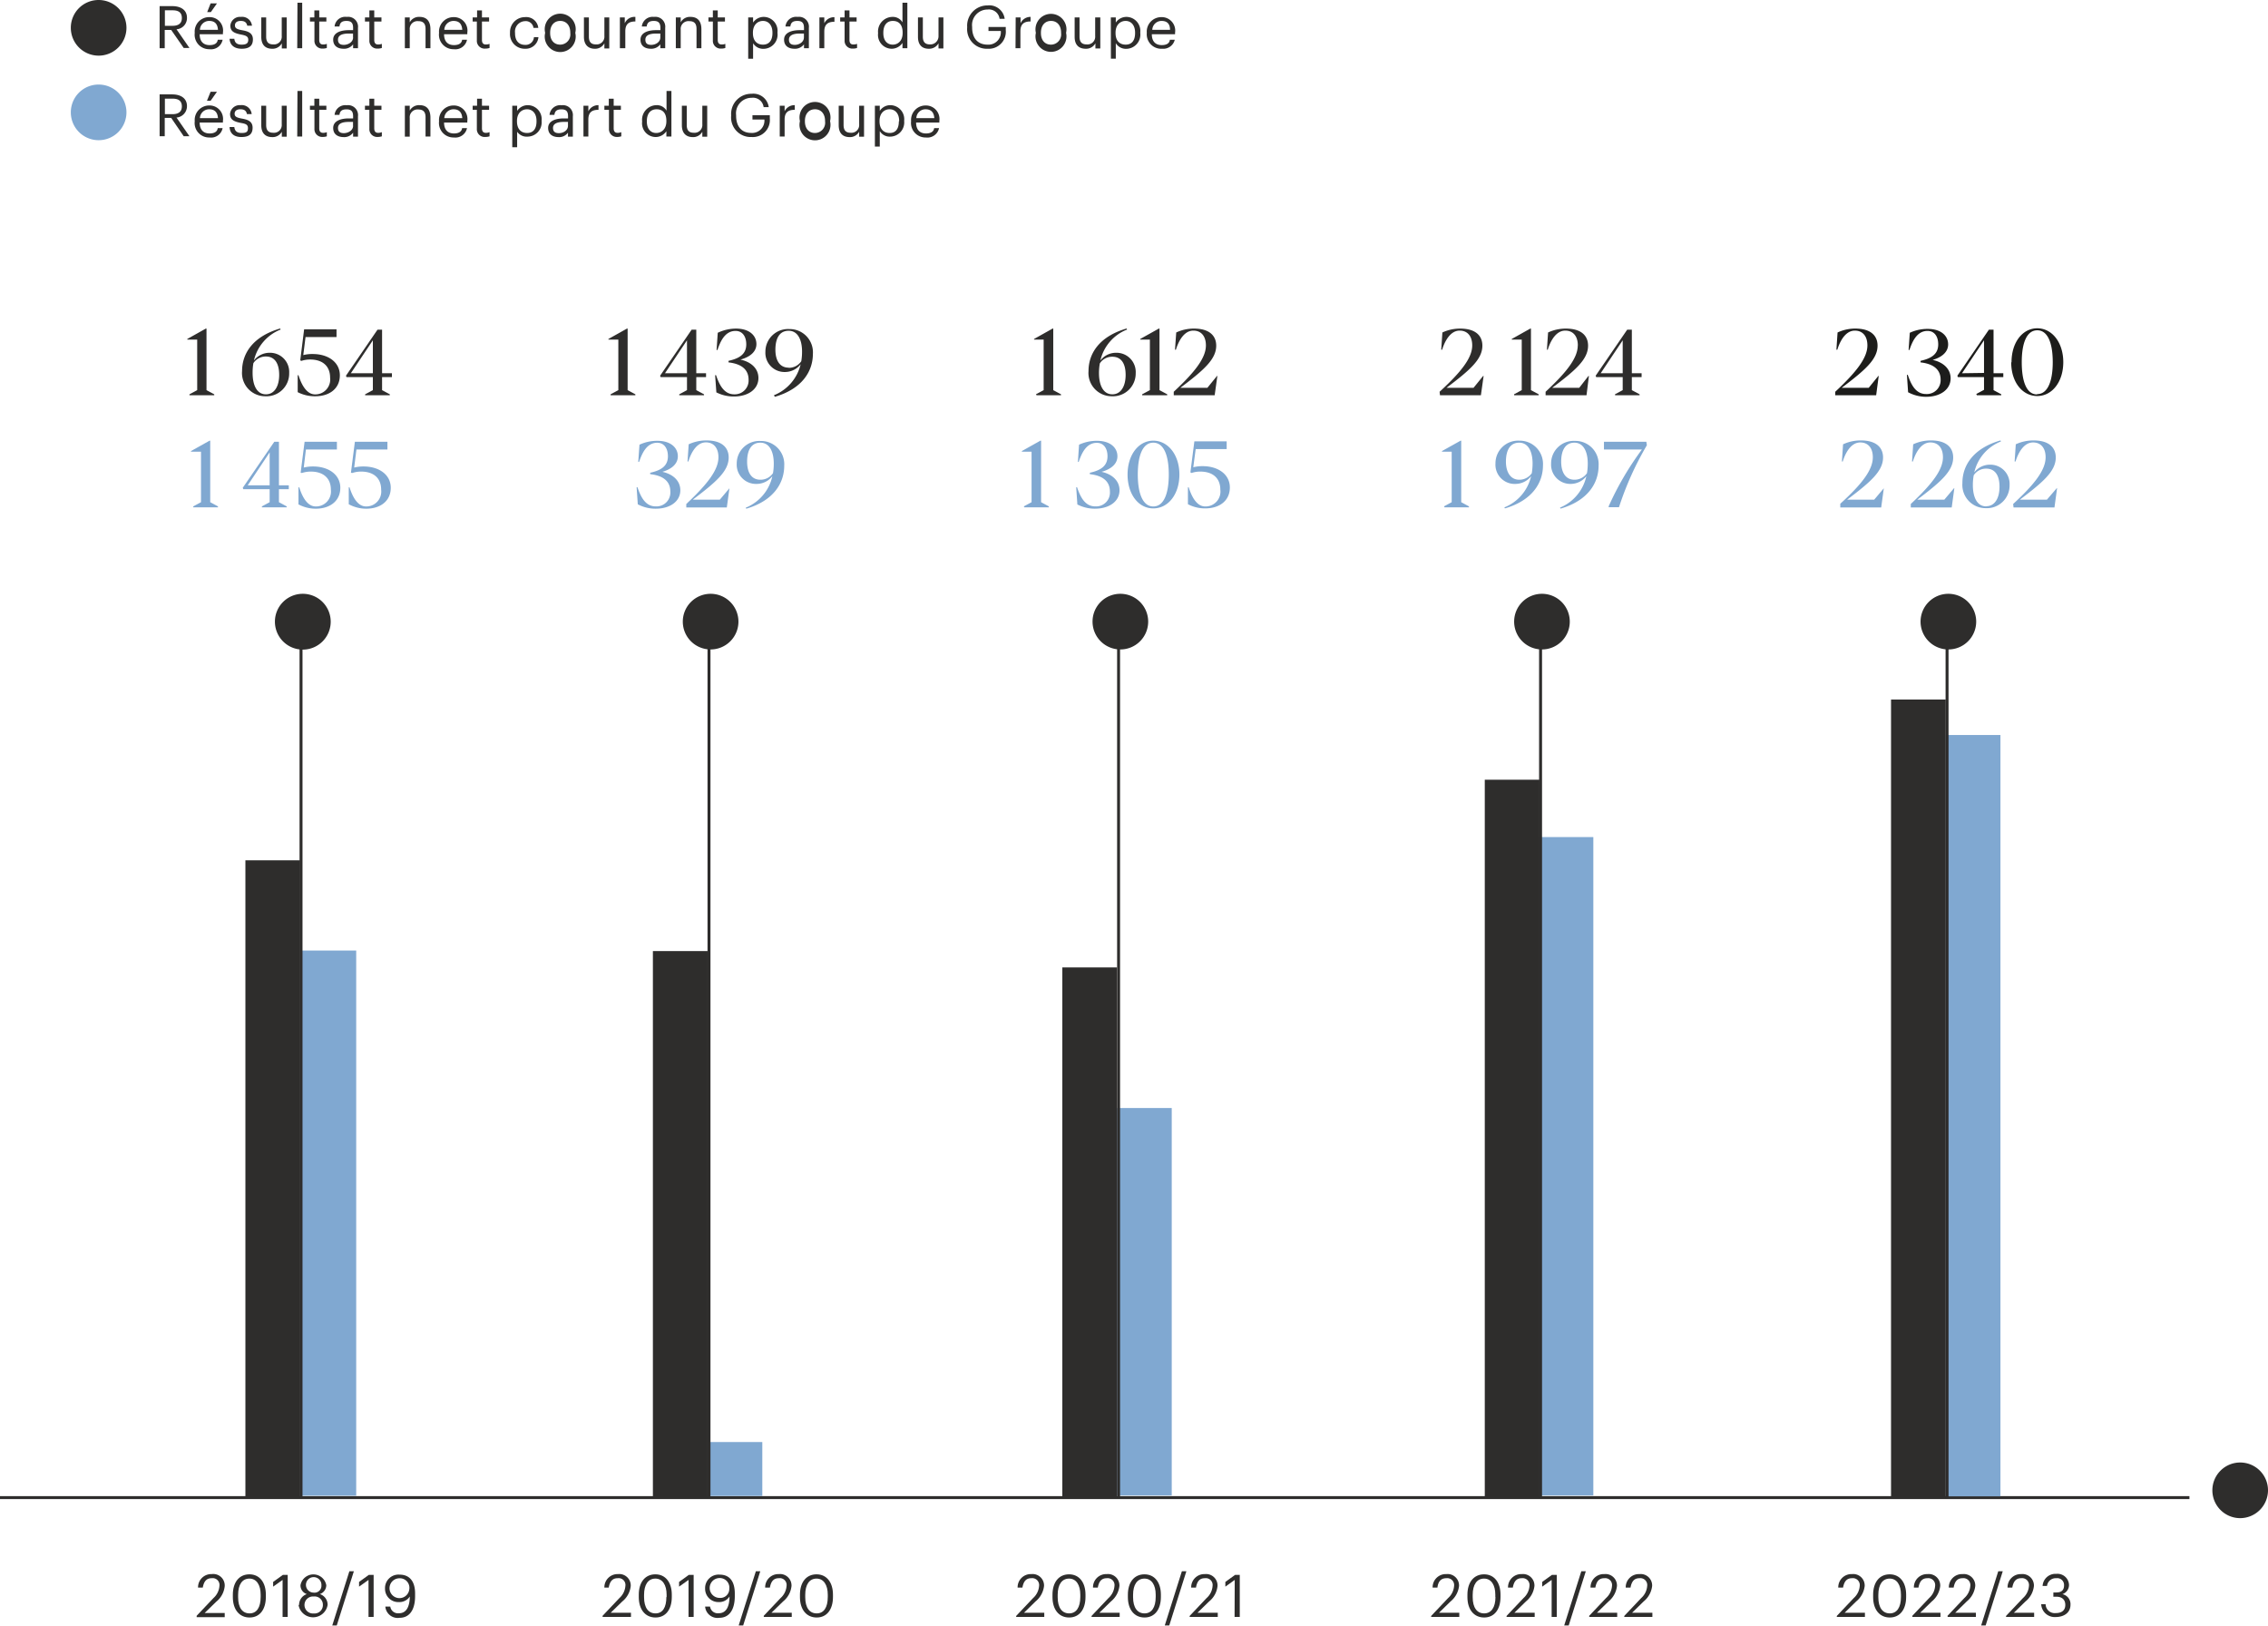 <?xml version="1.0" encoding="utf-8"?>
<svg xmlns="http://www.w3.org/2000/svg" viewBox="0 0 292.7 209.76">
  <defs>
    <style>.cls-1{fill:#2e2d2c;}.cls-2{fill:#80a8d1;}.cls-3{fill:#1d1d1b;}</style>
  </defs>
  <g id="Layer_2" data-name="Layer 2">
    <g id="Layer_1-2" data-name="Layer 1">
      <path class="cls-1" d="M98.57,208.49l2.16-2.28a2.32,2.32,0,0,0,.78-1.57.88.88,0,0,0-1-1c-.63,0-1,.36-1.15,1.21h-.61a1.7,1.7,0,0,1,1.76-1.74,1.48,1.48,0,0,1,1.64,1.53,2.94,2.94,0,0,1-1.09,2l-1.5,1.46h2.62v.54H98.57Z"/>
      <path class="cls-1" d="M103.24,206.08v-.31c0-1.6.81-2.63,2.14-2.63s2.12,1.07,2.12,2.62v.3c0,1.58-.76,2.65-2.1,2.65S103.24,207.66,103.24,206.08Zm3.59,0v-.31c0-1.26-.53-2.08-1.45-2.08s-1.46.76-1.46,2.1v.3c0,1.38.57,2.09,1.48,2.09S106.83,207.43,106.83,206.06Z"/>
      <path class="cls-1" d="M25.38,208.49l2.16-2.28a2.32,2.32,0,0,0,.78-1.57.88.88,0,0,0-1-1c-.63,0-1,.36-1.15,1.21h-.61a1.7,1.7,0,0,1,1.76-1.74A1.48,1.48,0,0,1,29,204.67a2.94,2.94,0,0,1-1.09,2l-1.5,1.46H29v.54H25.38Z"/>
      <path class="cls-1" d="M30.05,206.08v-.31c0-1.6.81-2.63,2.14-2.63s2.12,1.07,2.12,2.62v.3c0,1.58-.76,2.65-2.1,2.65S30.05,207.66,30.05,206.08Zm3.59,0v-.31c0-1.26-.53-2.08-1.45-2.08s-1.46.76-1.46,2.1v.3c0,1.38.57,2.09,1.48,2.09S33.64,207.43,33.64,206.06Z"/>
      <path class="cls-1" d="M36.47,203.86l-1.22.87v-.61l1.26-.91h.62v5.43h-.66Z"/>
      <path class="cls-1" d="M38.6,207.1a1.46,1.46,0,0,1,1-1.41,1.18,1.18,0,0,1-.82-1.14,1.69,1.69,0,0,1,3.33,0,1.23,1.23,0,0,1-.83,1.14,1.44,1.44,0,0,1,1,1.4,1.9,1.9,0,0,1-3.75,0Zm3.07,0A1.06,1.06,0,0,0,40.5,206a1.1,1.1,0,1,0,0,2.19A1.08,1.08,0,0,0,41.67,207.06Zm-.19-2.52a1,1,0,1,0-1,.92A.89.89,0,0,0,41.48,204.54Z"/>
      <path class="cls-1" d="M45.09,202.74h.58l-2.21,7h-.58Z"/>
      <path class="cls-1" d="M47.56,203.86l-1.22.87v-.61l1.26-.91h.62v5.43h-.66Z"/>
      <path class="cls-1" d="M49.73,207.3h.64a1,1,0,0,0,1.13.86c.86,0,1.37-.71,1.39-2.16a1.6,1.6,0,0,1-1.41.72A1.71,1.71,0,0,1,49.69,205a1.74,1.74,0,0,1,1.88-1.82c1.29,0,2,.87,2,2.43v.34c0,1.8-.74,2.8-2,2.8A1.6,1.6,0,0,1,49.73,207.3Zm3.1-2.27a1.23,1.23,0,0,0-1.26-1.38A1.28,1.28,0,1,0,52.83,205Z"/>
      <path class="cls-1" d="M77.77,208.49l2.16-2.28a2.32,2.32,0,0,0,.78-1.57.88.88,0,0,0-1-1c-.63,0-1,.36-1.15,1.21H78a1.7,1.7,0,0,1,1.76-1.74,1.48,1.48,0,0,1,1.64,1.53,2.94,2.94,0,0,1-1.09,2l-1.5,1.46h2.62v.54H77.77Z"/>
      <path class="cls-1" d="M82.44,206.08v-.31c0-1.6.81-2.63,2.14-2.63s2.12,1.07,2.12,2.62v.3c0,1.58-.76,2.65-2.1,2.65S82.44,207.66,82.44,206.08Zm3.59,0v-.31c0-1.26-.53-2.08-1.45-2.08s-1.46.76-1.46,2.1v.3c0,1.38.57,2.09,1.48,2.09S86,207.43,86,206.06Z"/>
      <path class="cls-1" d="M88.86,203.86l-1.22.87v-.61l1.26-.91h.62v5.43h-.66Z"/>
      <path class="cls-1" d="M91,207.3h.64a1,1,0,0,0,1.12.86c.87,0,1.38-.71,1.39-2.16a1.57,1.57,0,0,1-1.4.72A1.71,1.71,0,0,1,91,205a1.74,1.74,0,0,1,1.88-1.82c1.28,0,1.95.87,1.95,2.43v.34c0,1.8-.74,2.8-2,2.8A1.6,1.6,0,0,1,91,207.3ZM94.12,205a1.23,1.23,0,0,0-1.25-1.38,1.28,1.28,0,0,0,0,2.56A1.15,1.15,0,0,0,94.12,205Z"/>
      <path class="cls-1" d="M97.55,202.74h.57l-2.21,7h-.58Z"/>
      <path class="cls-1" d="M131.16,208.49l2.16-2.28a2.32,2.32,0,0,0,.78-1.57.89.89,0,0,0-1-1c-.64,0-1,.36-1.15,1.21h-.62a1.7,1.7,0,0,1,1.77-1.74,1.48,1.48,0,0,1,1.64,1.53,3,3,0,0,1-1.1,2l-1.49,1.46h2.62v.54h-3.64Z"/>
      <path class="cls-1" d="M135.83,206.08v-.31c0-1.6.81-2.63,2.14-2.63s2.12,1.07,2.12,2.62v.3c0,1.58-.77,2.65-2.11,2.65S135.83,207.66,135.83,206.08Zm3.59,0v-.31c0-1.26-.53-2.08-1.45-2.08s-1.47.76-1.47,2.1v.3c0,1.38.58,2.09,1.48,2.09S139.42,207.43,139.42,206.06Z"/>
      <path class="cls-1" d="M140.89,208.49l2.16-2.28a2.32,2.32,0,0,0,.78-1.57.89.89,0,0,0-1-1c-.63,0-1,.36-1.15,1.21h-.62a1.7,1.7,0,0,1,1.77-1.74,1.48,1.48,0,0,1,1.64,1.53,3,3,0,0,1-1.1,2l-1.49,1.46h2.62v.54h-3.64Z"/>
      <path class="cls-1" d="M145.56,206.08v-.31c0-1.6.81-2.63,2.14-2.63s2.12,1.07,2.12,2.62v.3c0,1.58-.77,2.65-2.11,2.65S145.56,207.66,145.56,206.08Zm3.59,0v-.31c0-1.26-.53-2.08-1.45-2.08s-1.47.76-1.47,2.1v.3c0,1.38.58,2.09,1.48,2.09S149.15,207.43,149.15,206.06Z"/>
      <path class="cls-1" d="M152.53,202.74h.58l-2.21,7h-.58Z"/>
      <path class="cls-1" d="M153.55,208.49l2.16-2.28a2.27,2.27,0,0,0,.78-1.57.88.88,0,0,0-1-1c-.63,0-1,.36-1.14,1.21h-.62a1.7,1.7,0,0,1,1.76-1.74,1.48,1.48,0,0,1,1.64,1.53,2.94,2.94,0,0,1-1.09,2l-1.5,1.46h2.62v.54h-3.64Z"/>
      <path class="cls-1" d="M159.35,203.86l-1.21.87v-.61l1.26-.91H160v5.43h-.67Z"/>
      <path class="cls-1" d="M184.72,208.49l2.16-2.28a2.32,2.32,0,0,0,.78-1.57.89.89,0,0,0-1-1c-.64,0-1.05.36-1.15,1.21h-.62a1.7,1.7,0,0,1,1.77-1.74,1.48,1.48,0,0,1,1.64,1.53,3,3,0,0,1-1.1,2l-1.49,1.46h2.62v.54h-3.64Z"/>
      <path class="cls-1" d="M189.38,206.08v-.31c0-1.6.82-2.63,2.15-2.63s2.12,1.07,2.12,2.62v.3c0,1.58-.77,2.65-2.11,2.65S189.38,207.66,189.38,206.08Zm3.6,0v-.31c0-1.26-.53-2.08-1.45-2.08s-1.47.76-1.47,2.1v.3c0,1.38.58,2.09,1.48,2.09S193,207.43,193,206.06Z"/>
      <path class="cls-1" d="M194.45,208.49l2.16-2.28a2.32,2.32,0,0,0,.78-1.57.89.89,0,0,0-1-1c-.63,0-1,.36-1.15,1.21h-.62a1.7,1.7,0,0,1,1.77-1.74,1.48,1.48,0,0,1,1.64,1.53,3,3,0,0,1-1.1,2l-1.49,1.46h2.62v.54h-3.64Z"/>
      <path class="cls-1" d="M200.25,203.86l-1.22.87v-.61l1.26-.91h.62v5.43h-.66Z"/>
      <path class="cls-1" d="M204.08,202.74h.58l-2.21,7h-.58Z"/>
      <path class="cls-1" d="M205.1,208.49l2.16-2.28a2.32,2.32,0,0,0,.78-1.57.89.89,0,0,0-1-1c-.63,0-1,.36-1.15,1.21h-.62a1.7,1.7,0,0,1,1.77-1.74,1.48,1.48,0,0,1,1.64,1.53,3,3,0,0,1-1.09,2l-1.5,1.46h2.62v.54H205.1Z"/>
      <path class="cls-1" d="M209.64,208.49l2.16-2.28a2.32,2.32,0,0,0,.78-1.57.89.89,0,0,0-1-1c-.63,0-1,.36-1.15,1.21h-.62a1.7,1.7,0,0,1,1.77-1.74,1.48,1.48,0,0,1,1.64,1.53,3,3,0,0,1-1.1,2l-1.49,1.46h2.62v.54h-3.64Z"/>
      <path class="cls-1" d="M237.07,208.49l2.16-2.28a2.32,2.32,0,0,0,.78-1.57.89.89,0,0,0-1-1c-.63,0-1,.36-1.15,1.21h-.62a1.7,1.7,0,0,1,1.77-1.74,1.48,1.48,0,0,1,1.64,1.53,3,3,0,0,1-1.1,2l-1.49,1.46h2.62v.54h-3.64Z"/>
      <path class="cls-1" d="M241.74,206.08v-.31c0-1.6.81-2.63,2.14-2.63s2.12,1.07,2.12,2.62v.3c0,1.58-.77,2.65-2.11,2.65S241.74,207.66,241.74,206.08Zm3.59,0v-.31c0-1.26-.53-2.08-1.45-2.08s-1.47.76-1.47,2.1v.3c0,1.38.58,2.09,1.48,2.09S245.33,207.43,245.33,206.06Z"/>
      <path class="cls-1" d="M246.8,208.49l2.16-2.28a2.32,2.32,0,0,0,.78-1.57.89.89,0,0,0-1-1c-.63,0-1,.36-1.15,1.21H247a1.7,1.7,0,0,1,1.76-1.74,1.48,1.48,0,0,1,1.64,1.53,3,3,0,0,1-1.09,2l-1.5,1.46h2.62v.54H246.8Z"/>
      <path class="cls-1" d="M251.34,208.49l2.16-2.28a2.32,2.32,0,0,0,.78-1.57.89.89,0,0,0-1-1c-.63,0-1,.36-1.15,1.21h-.62a1.7,1.7,0,0,1,1.77-1.74,1.48,1.48,0,0,1,1.64,1.53,3,3,0,0,1-1.1,2l-1.49,1.46H255v.54h-3.64Z"/>
      <path class="cls-1" d="M257.89,202.74h.58l-2.21,7h-.58Z"/>
      <path class="cls-1" d="M258.91,208.49l2.16-2.28a2.32,2.32,0,0,0,.78-1.57.89.89,0,0,0-1-1c-.63,0-1,.36-1.15,1.21h-.61a1.7,1.7,0,0,1,1.76-1.74,1.48,1.48,0,0,1,1.64,1.53,2.94,2.94,0,0,1-1.09,2l-1.5,1.46h2.62v.54h-3.64Z"/>
      <path class="cls-1" d="M263.43,207H264a1.17,1.17,0,0,0,1.3,1.14c.85,0,1.24-.41,1.24-1.05s-.38-1.06-1.15-1.06H265v-.55h.38c.71,0,1-.34,1-.93a.88.88,0,0,0-1-.91,1.13,1.13,0,0,0-1.2,1h-.57a1.66,1.66,0,0,1,1.77-1.56,1.49,1.49,0,0,1,1.64,1.43,1.25,1.25,0,0,1-.86,1.19,1.31,1.31,0,0,1,1.05,1.37c0,1-.81,1.58-1.93,1.58A1.74,1.74,0,0,1,263.43,207Z"/>
      <path class="cls-1" d="M289.11,195.26a3,3,0,1,0-3-3,3,3,0,0,0,3,3"/>
      <path class="cls-1" d="M289.11,195.89a3.59,3.59,0,1,1,3.59-3.59A3.6,3.6,0,0,1,289.11,195.89Zm0-5.92a2.33,2.33,0,1,0,2.32,2.33A2.33,2.33,0,0,0,289.11,190Z"/>
      <path class="cls-1" d="M24.45,50.88l1-.54V43.82H24.17v-.08l2.39-1.34h.09v7.94l1,.54V51H24.45Zm6.79-3c0-2.28,1.41-4.47,4.91-5.49l.07.13a5.65,5.65,0,0,0-3.45,4,2.53,2.53,0,0,1,2-1,2.47,2.47,0,0,1,2.55,2.61,2.93,2.93,0,0,1-3.07,3A3,3,0,0,1,31.24,47.89Zm3.08,3c1.07,0,1.71-1,1.71-2.51S35.43,46,34.32,46a1.9,1.9,0,0,0-1.62.86,7,7,0,0,0-.1,1.24C32.6,49.7,33.14,50.88,34.32,50.88Zm4.1-.28V48.42h.1c.48,1.49,1.17,2.47,2.15,2.47a1.92,1.92,0,0,0,1.93-2.18c0-1.39-.88-2.32-2.58-2.32a3.63,3.63,0,0,0-1.14.18l-.13-.08.5-4h4.18v1h-4l-.29,2.33a4.55,4.55,0,0,1,1.22-.14c2,0,3.5,1.06,3.5,2.75s-1.31,2.7-3.18,2.7A4.8,4.8,0,0,1,38.42,50.6Zm8.7.28,1-.54V48.66H44.72l-.07-.18,4.07-5.94h.59v5.62h1.27v.5H49.31v1.68l1,.54V51H47.12Zm1-2.72V43.91l-2.84,4.25Z"/>
      <path class="cls-2" d="M24.94,65.34l1-.54V58.28H24.65V58.2l2.4-1.34h.08V64.8l1,.54v.12H24.94Zm8.86,0,1-.54V63.12H31.4l-.07-.18L35.4,57H36v5.62h1.27v.5H36V64.8l1,.54v.12H33.8Zm1-2.72V58.37l-2.83,4.25Zm3.72,2.44V62.88h.1c.47,1.49,1.16,2.47,2.14,2.47a1.93,1.93,0,0,0,1.94-2.18c0-1.39-.89-2.32-2.59-2.32a3.63,3.63,0,0,0-1.14.18L38.8,61l.51-4h4.17v1h-4l-.28,2.33a4.91,4.91,0,0,1,1.21-.14c2,0,3.51,1.06,3.51,2.75s-1.32,2.7-3.18,2.7A4.73,4.73,0,0,1,38.48,65.06Zm6.49,0V62.88h.1c.47,1.49,1.16,2.47,2.14,2.47a1.93,1.93,0,0,0,1.94-2.18c0-1.39-.88-2.32-2.59-2.32a3.52,3.52,0,0,0-1.13.18L45.29,61l.51-4H50v1H46l-.29,2.33a4.91,4.91,0,0,1,1.21-.14c2,0,3.51,1.06,3.51,2.75s-1.31,2.7-3.18,2.7A4.73,4.73,0,0,1,45,65.06Z"/>
      <path class="cls-1" d="M78.8,50.88l1-.54V43.82H78.52v-.08l2.39-1.34H81v7.94l1,.54V51H78.8Zm8.86,0,1-.54V48.66H85.26l-.07-.18,4.07-5.94h.6v5.62h1.26v.5H89.86v1.68l1,.54V51H87.66Zm1-2.72V43.91l-2.84,4.25Zm3.79,2.45-.16-2.2h.12c.42,1.22,1,2.47,2.35,2.47A1.78,1.78,0,0,0,96.61,49c0-1.43-1.08-2.07-2.59-2.24v-.2c1.46-.32,2.29-.9,2.29-2.13,0-1-.48-1.73-1.38-1.73-1.44,0-2,1.49-2.34,2.46h-.11l.15-2.22A5.47,5.47,0,0,1,95,42.4c1.65,0,2.62.85,2.62,2,0,.93-.74,1.64-2.06,2h0c1.38.3,2.32,1.15,2.32,2.38,0,1.42-1.29,2.38-3.17,2.38A4.87,4.87,0,0,1,92.42,50.61ZM103.33,47a2.56,2.56,0,0,1-2,1,2.47,2.47,0,0,1-2.55-2.6,2.92,2.92,0,0,1,3.07-2.94,3,3,0,0,1,3.06,3.19c0,2.28-1.41,4.53-4.91,5.55L99.88,51A5.73,5.73,0,0,0,103.33,47Zm-1.55.46a1.93,1.93,0,0,0,1.63-.85,7.19,7.19,0,0,0,.1-1.25c0-1.5-.54-2.68-1.73-2.68s-1.71,1-1.71,2.44S100.67,47.44,101.78,47.44Z"/>
      <path class="cls-2" d="M82.31,65.07l-.15-2.2h.11c.42,1.22,1,2.47,2.35,2.47a1.79,1.79,0,0,0,1.89-1.92c0-1.43-1.08-2.07-2.6-2.24V61c1.46-.32,2.29-.9,2.29-2.13,0-1-.48-1.74-1.38-1.74-1.43,0-2,1.5-2.34,2.47h-.11l.16-2.22a5.39,5.39,0,0,1,2.33-.5c1.65,0,2.62.85,2.62,2,0,.93-.74,1.64-2,2h0c1.37.3,2.32,1.15,2.32,2.38,0,1.42-1.3,2.38-3.18,2.38A4.87,4.87,0,0,1,82.31,65.07Z"/>
      <path class="cls-2" d="M92.72,59c0-1.18-.6-1.92-1.62-1.92-1.47,0-2.12,2-2.26,2.47h-.11l.15-2.22a5.36,5.36,0,0,1,2.31-.5c1.92,0,2.85.88,2.85,2.2,0,1.79-1.67,3.2-4.63,5.44H92.9L94.14,63h0l-.34,2.48H88.57l0-.45C91.3,62.47,92.72,60.64,92.72,59Z"/>
      <path class="cls-2" d="M99.68,61.44a2.56,2.56,0,0,1-2.05,1,2.48,2.48,0,0,1-2.55-2.61,2.91,2.91,0,0,1,3.07-2.93,3,3,0,0,1,3.06,3.19c0,2.28-1.41,4.53-4.9,5.55l-.07-.13A5.71,5.71,0,0,0,99.68,61.44Zm-1.55.46a1.93,1.93,0,0,0,1.63-.85,7.19,7.19,0,0,0,.1-1.25c0-1.5-.54-2.68-1.73-2.68s-1.71,1-1.71,2.44S97,61.9,98.13,61.9Z"/>
      <path class="cls-1" d="M133.69,50.88l1-.54V43.82h-1.24v-.08l2.39-1.34h.09v7.94l1,.54V51h-3.15Zm6.79-3c0-2.28,1.41-4.47,4.91-5.49l.07.13a5.65,5.65,0,0,0-3.45,4,2.53,2.53,0,0,1,2-1,2.48,2.48,0,0,1,2.56,2.61,2.94,2.94,0,0,1-3.08,3A3,3,0,0,1,140.48,47.89Zm3.08,3c1.07,0,1.71-1,1.71-2.51s-.6-2.34-1.72-2.34a1.88,1.88,0,0,0-1.61.86,7,7,0,0,0-.11,1.24C141.83,49.7,142.37,50.88,143.56,50.88Zm3.84,0,1-.54V43.82h-1.25v-.08l2.4-1.34h.09v7.94l1,.54V51H147.4Zm8.23-6.31c0-1.18-.6-1.91-1.62-1.91-1.47,0-2.11,2-2.25,2.46h-.12l.16-2.22a5.32,5.32,0,0,1,2.31-.5c1.91,0,2.85.88,2.85,2.2,0,1.79-1.67,3.2-4.63,5.44h3.49l1.24-1.53h.05L156.76,51h-5.28l0-.45C154.22,48,155.63,46.18,155.63,44.57Z"/>
      <path class="cls-2" d="M132.13,65.34l1-.54V58.28h-1.25V58.2l2.39-1.34h.09V64.8l1,.54v.12h-3.16Zm6.91-.27-.15-2.2H139c.42,1.22,1,2.47,2.35,2.47a1.78,1.78,0,0,0,1.89-1.92c0-1.43-1.08-2.07-2.59-2.24V61c1.45-.32,2.28-.9,2.28-2.13,0-1-.48-1.73-1.38-1.73-1.43,0-2,1.49-2.34,2.46h-.1l.15-2.22a5.39,5.39,0,0,1,2.33-.5c1.65,0,2.62.85,2.62,2,0,.93-.74,1.64-2.05,2h0c1.37.3,2.32,1.15,2.32,2.38,0,1.42-1.3,2.38-3.18,2.38A4.9,4.9,0,0,1,139,65.07Zm6.48-3.84c0-2.54,1.42-4.37,3.32-4.37s3.37,1.83,3.37,4.37-1.44,4.37-3.37,4.37S145.52,63.76,145.52,61.23Zm3.32,4.12c1.35,0,2-1.64,2-4.12s-.65-4.11-2-4.11-2,1.62-2,4.11S147.51,65.35,148.84,65.35Zm4.47-.29V62.88h.1c.47,1.49,1.16,2.47,2.14,2.47a1.92,1.92,0,0,0,1.94-2.18c0-1.39-.88-2.32-2.59-2.32a3.52,3.52,0,0,0-1.13.18l-.14-.08.51-4h4.17v1h-4L154,60.29a4.91,4.91,0,0,1,1.21-.14c2,0,3.51,1.06,3.51,2.75s-1.31,2.7-3.18,2.7A4.73,4.73,0,0,1,153.31,65.06Z"/>
      <path class="cls-1" d="M190,44.57c0-1.18-.6-1.91-1.62-1.91-1.47,0-2.12,2-2.26,2.46H186l.15-2.22a5.36,5.36,0,0,1,2.31-.5c1.92,0,2.85.88,2.85,2.2,0,1.79-1.67,3.2-4.63,5.44h3.49l1.24-1.53h.06L191.12,51h-5.28l-.05-.45C188.57,48,190,46.18,190,44.57Zm5.39,6.31,1-.54V43.82H195.1v-.08l2.39-1.34h.09v7.94l1,.54V51h-3.16Zm8.24-6.31c0-1.18-.6-1.91-1.62-1.91-1.47,0-2.12,2-2.26,2.46h-.11l.15-2.22a5.36,5.36,0,0,1,2.31-.5c1.92,0,2.85.88,2.85,2.2,0,1.79-1.66,3.2-4.63,5.44h3.49L205,48.51h.06L204.75,51h-5.28l0-.45C202.21,48,203.62,46.18,203.62,44.57Zm4.79,6.31,1-.54V48.66H206l-.07-.18L210,42.54h.6v5.62h1.26v.5h-1.26v1.68l1,.54V51h-3.16Zm1-2.72V43.91l-2.84,4.25Z"/>
      <path class="cls-2" d="M186.35,65.34l1-.54V58.28h-1.25V58.2l2.4-1.34h.08V64.8l1,.54v.12h-3.15Zm11.25-3.9a2.56,2.56,0,0,1-2,1A2.48,2.48,0,0,1,193,59.8a2.92,2.92,0,0,1,3.07-2.94,3,3,0,0,1,3.06,3.19c0,2.28-1.41,4.53-4.91,5.55l-.07-.13A5.71,5.71,0,0,0,197.6,61.44Zm-1.54.46a1.93,1.93,0,0,0,1.63-.85,8.33,8.33,0,0,0,.1-1.25c0-1.5-.54-2.68-1.73-2.68s-1.71,1-1.71,2.44S195,61.9,196.06,61.9Zm8.67-.46a2.56,2.56,0,0,1-2,1,2.48,2.48,0,0,1-2.55-2.61,2.91,2.91,0,0,1,3.06-2.94,3,3,0,0,1,3.07,3.19c0,2.28-1.41,4.53-4.91,5.55l-.07-.13A5.71,5.71,0,0,0,204.73,61.44Zm-1.54.46a1.93,1.93,0,0,0,1.62-.85,7.19,7.19,0,0,0,.1-1.25c0-1.5-.54-2.68-1.72-2.68s-1.71,1-1.71,2.44S202.08,61.9,203.19,61.9ZM211.9,58H207V57h5.47l.07.45a40.05,40.05,0,0,0-3.6,8h-1.33v-.12A38.85,38.85,0,0,1,211.9,58Z"/>
      <path class="cls-3" d="M241,44.57c0-1.18-.6-1.91-1.62-1.91-1.47,0-2.12,2-2.26,2.46H237l.15-2.22a5.32,5.32,0,0,1,2.31-.5c1.92,0,2.85.88,2.85,2.2,0,1.79-1.67,3.2-4.63,5.44h3.49l1.24-1.53h.05L242.13,51h-5.28l0-.45C239.58,48,241,46.18,241,44.57Zm5.25,6-.15-2.2h.11c.42,1.22,1,2.47,2.35,2.47A1.78,1.78,0,0,0,250.45,49c0-1.43-1.08-2.07-2.59-2.24v-.2c1.45-.32,2.28-.9,2.28-2.13,0-1-.48-1.73-1.38-1.73-1.43,0-2,1.49-2.34,2.46h-.1l.15-2.22a5.39,5.39,0,0,1,2.33-.5c1.65,0,2.62.85,2.62,2,0,.93-.74,1.64-2,2h0c1.37.3,2.32,1.15,2.32,2.38,0,1.42-1.3,2.38-3.18,2.38A4.9,4.9,0,0,1,246.25,50.61Zm8.8.27,1-.54V48.66h-3.37l-.07-.18,4.07-5.94h.6v5.62h1.26v.5h-1.26v1.68l1,.54V51h-3.15Zm1-2.72V43.91l-2.84,4.25Zm3.55-1.39c0-2.54,1.41-4.37,3.32-4.37s3.36,1.83,3.36,4.37-1.44,4.37-3.36,4.37S259.56,49.3,259.56,46.77Zm3.32,4.12c1.34,0,2-1.64,2-4.12s-.65-4.11-2-4.11-2,1.62-2,4.11S261.54,50.89,262.88,50.89Z"/>
      <path class="cls-2" d="M241.7,59c0-1.18-.6-1.91-1.62-1.91-1.47,0-2.12,2-2.26,2.46h-.11l.15-2.22a5.32,5.32,0,0,1,2.31-.5c1.92,0,2.85.88,2.85,2.2,0,1.79-1.67,3.2-4.63,5.44h3.49L243.12,63h0l-.34,2.48h-5.28L237.5,65C240.28,62.47,241.7,60.64,241.7,59Zm9.05,0c0-1.18-.6-1.91-1.62-1.91-1.47,0-2.12,2-2.26,2.46h-.11l.15-2.22a5.32,5.32,0,0,1,2.31-.5c1.92,0,2.85.88,2.85,2.2,0,1.79-1.67,3.2-4.63,5.44h3.49L252.17,63h.05l-.34,2.48H246.6l0-.45C249.33,62.47,250.75,60.64,250.75,59Zm2.51,3.32c0-2.28,1.41-4.47,4.91-5.49l.07.13a5.65,5.65,0,0,0-3.45,4,2.53,2.53,0,0,1,2-1,2.48,2.48,0,0,1,2.56,2.61,2.93,2.93,0,0,1-3.07,3A3,3,0,0,1,253.26,62.35Zm3.08,3c1.07,0,1.71-1,1.71-2.51s-.6-2.34-1.72-2.34a1.88,1.88,0,0,0-1.61.86,7,7,0,0,0-.11,1.24C254.61,64.16,255.15,65.34,256.34,65.34ZM264,59c0-1.18-.6-1.91-1.62-1.91-1.47,0-2.12,2-2.26,2.46H260l.15-2.22a5.32,5.32,0,0,1,2.31-.5c1.92,0,2.85.88,2.85,2.2,0,1.79-1.67,3.2-4.63,5.44h3.49L265.43,63h.05l-.34,2.48h-5.28l-.05-.45C262.59,62.47,264,60.64,264,59Z"/>
      <path class="cls-1" d="M9.14,3.59A3.59,3.59,0,1,0,12.73,0,3.58,3.58,0,0,0,9.14,3.59"/>
      <path class="cls-2" d="M9.14,14.5a3.59,3.59,0,1,0,3.59-3.59A3.58,3.58,0,0,0,9.14,14.5"/>
      <path class="cls-1" d="M20.6.79h1.63c1,0,1.9.42,1.9,1.51v0a1.45,1.45,0,0,1-1.35,1.48l1.67,2.41h-.74L22.09,3.86h-.83V6.22H20.6Zm1.68,2.54c.77,0,1.19-.33,1.19-1v0c0-.74-.46-1-1.19-1h-1v2Z"/>
      <path class="cls-1" d="M25.13,4.27V4.21a1.86,1.86,0,0,1,1.86-2,1.73,1.73,0,0,1,1.78,2v.21h-3c0,.9.46,1.4,1.28,1.4.61,0,1-.22,1.05-.69h.63a1.52,1.52,0,0,1-1.69,1.22A1.87,1.87,0,0,1,25.13,4.27Zm3-.42C28.07,3,27.64,2.7,27,2.7A1.19,1.19,0,0,0,25.8,3.85ZM27.18.44H28l-.79,1.12h-.47Z"/>
      <path class="cls-1" d="M29.63,5h.61c.05.47.3.76.94.76s.86-.2.86-.63-.31-.55-.92-.67c-1-.19-1.39-.47-1.39-1.17a1.24,1.24,0,0,1,1.35-1.11,1.28,1.28,0,0,1,1.44,1.14h-.61c-.09-.43-.34-.62-.84-.62s-.75.23-.75.57.2.5.93.63,1.39.34,1.39,1.18-.49,1.21-1.45,1.21S29.67,5.81,29.63,5Z"/>
      <path class="cls-1" d="M33.72,4.76V2.25h.63V4.73c0,.7.3,1,.92,1a1,1,0,0,0,1.09-1.09V2.25H37v4h-.63V5.59a1.35,1.35,0,0,1-1.26.7C34.31,6.29,33.72,5.85,33.72,4.76Z"/>
      <path class="cls-1" d="M38.39.35H39V6.22h-.64Z"/>
      <path class="cls-1" d="M40.58,5.22V2.78H40V2.25h.57V1.34h.63v.91h.92v.53h-.92V5.16c0,.39.17.58.49.58a1.4,1.4,0,0,0,.49-.08v.53a1.66,1.66,0,0,1-.54.08A1,1,0,0,1,40.58,5.22Z"/>
      <path class="cls-1" d="M43,5.12c0-.92,1-1.23,2-1.23h.57V3.6c0-.63-.24-.9-.85-.9s-.85.23-.91.72h-.63a1.38,1.38,0,0,1,1.57-1.24A1.28,1.28,0,0,1,46.2,3.6V6.22h-.63v-.5a1.44,1.44,0,0,1-1.24.57C43.59,6.29,43,5.93,43,5.12Zm2.56-.29v-.5H45c-.8,0-1.38.2-1.38.79,0,.41.2.67.75.67S45.57,5.44,45.57,4.83Z"/>
      <path class="cls-1" d="M47.67,5.22V2.78H47.1V2.25h.57V1.34h.63v.91h.93v.53H48.3V5.16c0,.39.17.58.49.58a1.4,1.4,0,0,0,.49-.08v.53a1.66,1.66,0,0,1-.54.08A1,1,0,0,1,47.67,5.22Z"/>
      <path class="cls-1" d="M52.25,2.25h.63v.63a1.34,1.34,0,0,1,1.27-.7c.82,0,1.4.45,1.4,1.6V6.22h-.63V3.73c0-.69-.3-1-.93-1a1,1,0,0,0-1.11,1.09V6.22h-.63Z"/>
      <path class="cls-1" d="M56.66,4.27V4.21a1.87,1.87,0,0,1,1.86-2,1.74,1.74,0,0,1,1.79,2v.21h-3c0,.9.46,1.4,1.27,1.4.62,0,1-.22,1.06-.69h.63a1.53,1.53,0,0,1-1.69,1.22A1.87,1.87,0,0,1,56.66,4.27Zm3-.42C59.6,3,59.18,2.7,58.52,2.7a1.19,1.19,0,0,0-1.18,1.15Z"/>
      <path class="cls-1" d="M61.54,5.22V2.78H61V2.25h.57V1.34h.63v.91h.92v.53h-.92V5.16c0,.39.17.58.49.58a1.4,1.4,0,0,0,.49-.08v.53a1.66,1.66,0,0,1-.54.08A1,1,0,0,1,61.54,5.22Z"/>
      <path class="cls-1" d="M65.82,4.27V4.21a1.93,1.93,0,0,1,1.93-2,1.56,1.56,0,0,1,1.72,1.39h-.62a1,1,0,0,0-1.1-.87,1.34,1.34,0,0,0-1.28,1.51v.06c0,1,.53,1.49,1.3,1.49a1.07,1.07,0,0,0,1.14-1h.58a1.65,1.65,0,0,1-1.73,1.5A1.89,1.89,0,0,1,65.82,4.27Z"/>
      <path class="cls-1" d="M70.35,4.27V4.21a2,2,0,1,1,3.9,0v.06a2,2,0,1,1-3.9,0Zm3.25,0V4.21c0-.92-.51-1.51-1.3-1.51S71,3.29,71,4.21v.06c0,.9.49,1.49,1.3,1.49A1.32,1.32,0,0,0,73.6,4.27Z"/>
      <path class="cls-1" d="M75.36,4.76V2.25H76V4.73c0,.7.29,1,.92,1A1,1,0,0,0,78,4.65V2.25h.63v4H78V5.59a1.35,1.35,0,0,1-1.26.7C76,6.29,75.36,5.85,75.36,4.76Z"/>
      <path class="cls-1" d="M80,2.25h.63V3A1.37,1.37,0,0,1,82,2.18v.59c-.8,0-1.3.29-1.3,1.27V6.22H80Z"/>
      <path class="cls-1" d="M82.66,5.12c0-.92,1-1.23,2-1.23h.57V3.6c0-.63-.25-.9-.85-.9s-.86.23-.92.72h-.63A1.4,1.4,0,0,1,84.4,2.18,1.28,1.28,0,0,1,85.85,3.6V6.22h-.63v-.5A1.45,1.45,0,0,1,84,6.29C83.24,6.29,82.66,5.93,82.66,5.12Zm2.56-.29v-.5h-.55c-.8,0-1.38.2-1.38.79,0,.41.19.67.75.67S85.22,5.44,85.22,4.83Z"/>
      <path class="cls-1" d="M87.22,2.25h.63v.63a1.34,1.34,0,0,1,1.27-.7c.82,0,1.4.45,1.4,1.6V6.22h-.63V3.73c0-.69-.29-1-.93-1a1,1,0,0,0-1.11,1.09V6.22h-.63Z"/>
      <path class="cls-1" d="M92,5.22V2.78h-.57V2.25H92V1.34h.63v.91h.93v.53h-.93V5.16c0,.39.18.58.5.58a1.3,1.3,0,0,0,.48-.08v.53a1.61,1.61,0,0,1-.54.08A1,1,0,0,1,92,5.22Z"/>
      <path class="cls-1" d="M96.56,2.25h.63v.66a1.66,1.66,0,0,1,1.35-.73,1.8,1.8,0,0,1,1.8,2v.07a1.83,1.83,0,0,1-1.8,2.05,1.52,1.52,0,0,1-1.35-.72v2h-.63Zm3.13,2V4.21c0-1-.55-1.51-1.22-1.51s-1.3.49-1.3,1.51v.06c0,1,.53,1.49,1.3,1.49S99.69,5.23,99.69,4.27Z"/>
      <path class="cls-1" d="M101.19,5.12c0-.92,1-1.23,2-1.23h.57V3.6c0-.63-.24-.9-.85-.9s-.85.23-.91.72h-.63a1.38,1.38,0,0,1,1.57-1.24,1.28,1.28,0,0,1,1.45,1.42V6.22h-.63v-.5a1.44,1.44,0,0,1-1.24.57C101.78,6.29,101.19,5.93,101.19,5.12Zm2.56-.29v-.5h-.55c-.79,0-1.38.2-1.38.79,0,.41.2.67.75.67S103.75,5.44,103.75,4.83Z"/>
      <path class="cls-1" d="M105.75,2.25h.63V3a1.39,1.39,0,0,1,1.31-.78v.59c-.8,0-1.31.29-1.31,1.27V6.22h-.63Z"/>
      <path class="cls-1" d="M109,5.22V2.78h-.57V2.25H109V1.34h.63v.91h.92v.53h-.92V5.16c0,.39.17.58.49.58a1.4,1.4,0,0,0,.49-.08v.53a1.66,1.66,0,0,1-.54.08A1,1,0,0,1,109,5.22Z"/>
      <path class="cls-1" d="M113.32,4.31V4.25a1.89,1.89,0,0,1,1.85-2.07,1.44,1.44,0,0,1,1.3.7V.35h.63V6.22h-.63V5.54a1.69,1.69,0,0,1-1.36.75A1.78,1.78,0,0,1,113.32,4.31Zm3.17,0V4.2c0-1-.48-1.5-1.26-1.5S114,3.26,114,4.22v.06c0,1,.54,1.48,1.21,1.48S116.49,5.28,116.49,4.26Z"/>
      <path class="cls-1" d="M118.47,4.76V2.25h.63V4.73c0,.7.3,1,.92,1a1.05,1.05,0,0,0,1.1-1.09V2.25h.63v4h-.63V5.59a1.38,1.38,0,0,1-1.27.7C119.06,6.29,118.47,5.85,118.47,4.76Z"/>
      <path class="cls-1" d="M124.82,3.54V3.48A2.61,2.61,0,0,1,127.45.7a2,2,0,0,1,2.21,1.73H129a1.38,1.38,0,0,0-1.54-1.2,2,2,0,0,0-2,2.24v.06c0,1.34.67,2.23,2,2.23A1.6,1.6,0,0,0,129.16,4h-1.59V3.48h2.23v.4a2.2,2.2,0,0,1-2.35,2.41A2.53,2.53,0,0,1,124.82,3.54Z"/>
      <path class="cls-1" d="M131.08,2.25h.63V3A1.39,1.39,0,0,1,133,2.18v.59c-.8,0-1.31.29-1.31,1.27V6.22h-.63Z"/>
      <path class="cls-1" d="M133.68,4.27V4.21a2,2,0,1,1,3.91,0v.06a2,2,0,1,1-3.91,0Zm3.26,0V4.21c0-.92-.51-1.51-1.3-1.51s-1.3.59-1.3,1.51v.06c0,.9.49,1.49,1.3,1.49A1.32,1.32,0,0,0,136.94,4.27Z"/>
      <path class="cls-1" d="M138.69,4.76V2.25h.63V4.73c0,.7.3,1,.92,1a1,1,0,0,0,1.1-1.09V2.25H142v4h-.63V5.59a1.37,1.37,0,0,1-1.26.7C139.29,6.29,138.69,5.85,138.69,4.76Z"/>
      <path class="cls-1" d="M143.36,2.25H144v.66a1.66,1.66,0,0,1,1.35-.73,1.81,1.81,0,0,1,1.81,2v.07a1.84,1.84,0,0,1-1.81,2.05A1.52,1.52,0,0,1,144,5.57v2h-.63Zm3.13,2V4.21c0-1-.55-1.51-1.22-1.51s-1.3.49-1.3,1.51v.06c0,1,.53,1.49,1.31,1.49S146.49,5.23,146.49,4.27Z"/>
      <path class="cls-1" d="M148,4.27V4.21a1.87,1.87,0,0,1,1.86-2,1.74,1.74,0,0,1,1.79,2v.21h-3c0,.9.46,1.4,1.28,1.4.61,0,1-.22,1.05-.69h.63A1.52,1.52,0,0,1,150,6.29,1.87,1.87,0,0,1,148,4.27Zm3-.42C151,3,150.55,2.7,149.9,2.7a1.19,1.19,0,0,0-1.19,1.15Z"/>
      <path class="cls-1" d="M20.6,12.18h1.63c1,0,1.9.43,1.9,1.51v0a1.47,1.47,0,0,1-1.35,1.48l1.67,2.41h-.74l-1.62-2.37h-.83v2.37H20.6Zm1.68,2.55c.77,0,1.19-.34,1.19-1v0c0-.73-.46-1-1.19-1h-1v2Z"/>
      <path class="cls-1" d="M25.13,15.67v-.06a1.87,1.87,0,0,1,1.86-2,1.74,1.74,0,0,1,1.78,2v.2h-3c0,.91.46,1.41,1.28,1.41.61,0,1-.23,1.05-.69h.63a1.51,1.51,0,0,1-1.69,1.21A1.86,1.86,0,0,1,25.13,15.67Zm3-.43c-.06-.82-.49-1.14-1.14-1.14a1.19,1.19,0,0,0-1.19,1.14Zm-.95-3.4H28L27.18,13h-.47Z"/>
      <path class="cls-1" d="M29.63,16.39h.61c.05.47.3.77.94.77S32,17,32,16.53s-.31-.56-.92-.67c-1-.19-1.39-.48-1.39-1.17a1.24,1.24,0,0,1,1.35-1.12,1.28,1.28,0,0,1,1.44,1.15h-.61c-.09-.43-.34-.62-.84-.62s-.75.23-.75.57.2.5.93.63,1.39.33,1.39,1.18-.49,1.2-1.45,1.2S29.67,17.21,29.63,16.39Z"/>
      <path class="cls-1" d="M33.72,16.16V13.64h.63v2.49c0,.7.3,1,.92,1a1,1,0,0,0,1.09-1.09V13.64H37v4h-.63V17a1.35,1.35,0,0,1-1.26.69C34.31,17.68,33.72,17.25,33.72,16.16Z"/>
      <path class="cls-1" d="M38.39,11.74H39v5.88h-.64Z"/>
      <path class="cls-1" d="M40.58,16.62V14.17H40v-.53h.57v-.9h.63v.9h.92v.53h-.92v2.39c0,.39.17.58.49.58a1.19,1.19,0,0,0,.49-.09v.54a1.66,1.66,0,0,1-.54.08A1,1,0,0,1,40.58,16.62Z"/>
      <path class="cls-1" d="M43,16.51c0-.92,1-1.23,2-1.23h.57V15c0-.63-.24-.89-.85-.89s-.85.23-.91.71h-.63a1.39,1.39,0,0,1,1.57-1.24A1.28,1.28,0,0,1,46.2,15v2.63h-.63v-.51a1.41,1.41,0,0,1-1.24.57C43.59,17.68,43,17.33,43,16.51Zm2.56-.28v-.5H45c-.8,0-1.38.2-1.38.78,0,.41.2.67.75.67S45.57,16.84,45.57,16.23Z"/>
      <path class="cls-1" d="M47.67,16.62V14.17H47.1v-.53h.57v-.9h.63v.9h.93v.53H48.3v2.39c0,.39.17.58.49.58a1.19,1.19,0,0,0,.49-.09v.54a1.66,1.66,0,0,1-.54.08A1,1,0,0,1,47.67,16.62Z"/>
      <path class="cls-1" d="M52.25,13.64h.63v.63a1.36,1.36,0,0,1,1.27-.7c.82,0,1.4.45,1.4,1.61v2.44h-.63V15.13c0-.7-.3-1-.93-1a1,1,0,0,0-1.11,1.09v2.41h-.63Z"/>
      <path class="cls-1" d="M56.66,15.67v-.06a1.87,1.87,0,0,1,1.86-2,1.75,1.75,0,0,1,1.79,2v.2h-3c0,.91.46,1.41,1.27,1.41.62,0,1-.23,1.06-.69h.63a1.53,1.53,0,0,1-1.69,1.21A1.87,1.87,0,0,1,56.66,15.67Zm3-.43c-.06-.82-.48-1.14-1.14-1.14a1.19,1.19,0,0,0-1.18,1.14Z"/>
      <path class="cls-1" d="M61.54,16.62V14.17H61v-.53h.57v-.9h.63v.9h.92v.53h-.92v2.39c0,.39.17.58.49.58a1.19,1.19,0,0,0,.49-.09v.54a1.66,1.66,0,0,1-.54.08A1,1,0,0,1,61.54,16.62Z"/>
      <path class="cls-1" d="M66.11,13.64h.63v.67a1.64,1.64,0,0,1,1.35-.74,1.81,1.81,0,0,1,1.81,2v.06a1.84,1.84,0,0,1-1.81,2A1.5,1.5,0,0,1,66.74,17v2h-.63Zm3.13,2V15.6c0-1-.55-1.5-1.22-1.5s-1.3.48-1.3,1.5v.06c0,1,.53,1.5,1.31,1.5S69.24,16.63,69.24,15.66Z"/>
      <path class="cls-1" d="M70.74,16.51c0-.92,1-1.23,2-1.23h.57V15c0-.63-.24-.89-.85-.89s-.85.23-.91.71h-.63a1.39,1.39,0,0,1,1.57-1.24A1.28,1.28,0,0,1,73.93,15v2.63H73.3v-.51a1.4,1.4,0,0,1-1.24.57C71.33,17.68,70.74,17.33,70.74,16.51Zm2.56-.28v-.5h-.54c-.8,0-1.39.2-1.39.78,0,.41.2.67.76.67S73.3,16.84,73.3,16.23Z"/>
      <path class="cls-1" d="M75.3,13.64h.63v.72a1.41,1.41,0,0,1,1.31-.79v.6c-.8,0-1.31.28-1.31,1.26v2.19H75.3Z"/>
      <path class="cls-1" d="M78.59,16.62V14.17H78v-.53h.57v-.9h.63v.9h.93v.53h-.93v2.39c0,.39.17.58.49.58a1.19,1.19,0,0,0,.49-.09v.54a1.66,1.66,0,0,1-.54.08A1,1,0,0,1,78.59,16.62Z"/>
      <path class="cls-1" d="M82.87,15.71v-.06a1.89,1.89,0,0,1,1.85-2.08,1.43,1.43,0,0,1,1.3.71V11.74h.63v5.88H86v-.69a1.67,1.67,0,0,1-1.36.75A1.77,1.77,0,0,1,82.87,15.71ZM86,15.65v-.06c0-1-.48-1.49-1.26-1.49s-1.26.55-1.26,1.52v.06c0,1,.54,1.48,1.21,1.48S86,16.67,86,15.65Z"/>
      <path class="cls-1" d="M88,16.16V13.64h.63v2.49c0,.7.29,1,.92,1a1,1,0,0,0,1.09-1.09V13.64h.63v4h-.63V17a1.35,1.35,0,0,1-1.26.69C88.61,17.68,88,17.25,88,16.16Z"/>
      <path class="cls-1" d="M94.36,14.93v-.06A2.6,2.6,0,0,1,97,12.1a2,2,0,0,1,2.21,1.72h-.66A1.38,1.38,0,0,0,97,12.62a2,2,0,0,0-2,2.24v.07c0,1.34.67,2.22,1.94,2.22a1.59,1.59,0,0,0,1.71-1.73H97.11v-.55h2.24v.41A2.2,2.2,0,0,1,97,17.68,2.53,2.53,0,0,1,94.36,14.93Z"/>
      <path class="cls-1" d="M100.63,13.64h.63v.72a1.4,1.4,0,0,1,1.31-.79v.6c-.8,0-1.31.28-1.31,1.26v2.19h-.63Z"/>
      <path class="cls-1" d="M103.23,15.66V15.6a2,2,0,1,1,3.9,0v.06a2,2,0,1,1-3.9,0Zm3.25,0v-.05c0-.92-.51-1.51-1.3-1.51s-1.3.59-1.3,1.5v.06c0,.91.5,1.5,1.3,1.5A1.32,1.32,0,0,0,106.48,15.66Z"/>
      <path class="cls-1" d="M108.24,16.16V13.64h.63v2.49c0,.7.3,1,.92,1a1,1,0,0,0,1.09-1.09V13.64h.63v4h-.63V17a1.35,1.35,0,0,1-1.26.69C108.83,17.68,108.24,17.25,108.24,16.16Z"/>
      <path class="cls-1" d="M112.91,13.64h.63v.67a1.61,1.61,0,0,1,1.34-.74,1.81,1.81,0,0,1,1.81,2v.06a1.83,1.83,0,0,1-1.81,2,1.48,1.48,0,0,1-1.34-.72v2h-.63Zm3.13,2V15.6c0-1-.56-1.5-1.23-1.5s-1.3.48-1.3,1.5v.06c0,1,.54,1.5,1.31,1.5S116,16.63,116,15.66Z"/>
      <path class="cls-1" d="M117.58,15.67v-.06a1.87,1.87,0,0,1,1.86-2,1.75,1.75,0,0,1,1.79,2v.2h-3c0,.91.46,1.41,1.27,1.41.62,0,1-.23,1.06-.69h.63a1.53,1.53,0,0,1-1.7,1.21A1.87,1.87,0,0,1,117.58,15.67Zm3-.43c-.06-.82-.48-1.14-1.14-1.14a1.18,1.18,0,0,0-1.18,1.14Z"/>
      <rect class="cls-1" y="193.05" width="282.56" height="0.38"/>
      <rect class="cls-2" x="251.11" y="94.84" width="7.06" height="98.24"/>
      <rect class="cls-2" x="198.57" y="108.01" width="7.06" height="84.96"/>
      <rect class="cls-2" x="144.16" y="142.97" width="7.06" height="50"/>
      <rect class="cls-2" x="91.32" y="186.07" width="7.06" height="6.96"/>
      <rect class="cls-2" x="38.91" y="122.65" width="7.06" height="70.35"/>
      <rect class="cls-1" x="244.05" y="90.26" width="7.06" height="102.89"/>
      <rect class="cls-1" x="191.62" y="100.61" width="7.06" height="92.54"/>
      <rect class="cls-1" x="137.1" y="124.83" width="7.06" height="68.32"/>
      <rect class="cls-1" x="84.26" y="122.72" width="7.06" height="70.66"/>
      <rect class="cls-1" x="31.67" y="111.01" width="7.06" height="82.23"/>
      <rect class="cls-1" x="91.31" y="79.45" width="0.38" height="113.79"/>
      <path class="cls-1" d="M88.12,80.21a3.59,3.59,0,1,0,3.59-3.59,3.59,3.59,0,0,0-3.59,3.59"/>
      <rect class="cls-1" x="144.17" y="79.45" width="0.38" height="113.79"/>
      <path class="cls-1" d="M141,80.21a3.59,3.59,0,1,0,3.59-3.59A3.58,3.58,0,0,0,141,80.21"/>
      <rect class="cls-1" x="198.63" y="80.02" width="0.38" height="113.22"/>
      <path class="cls-1" d="M195.41,80.21A3.59,3.59,0,1,0,199,76.62a3.59,3.59,0,0,0-3.59,3.59"/>
      <rect class="cls-1" x="251.09" y="79.45" width="0.38" height="113.79"/>
      <path class="cls-1" d="M247.86,80.21a3.59,3.59,0,1,0,3.59-3.59,3.59,3.59,0,0,0-3.59,3.59"/>
      <rect class="cls-1" x="38.66" y="79.45" width="0.38" height="113.79"/>
      <path class="cls-1" d="M35.48,80.21a3.6,3.6,0,1,0,3.59-3.59,3.59,3.59,0,0,0-3.59,3.59"/>
    </g>
  </g>
</svg>